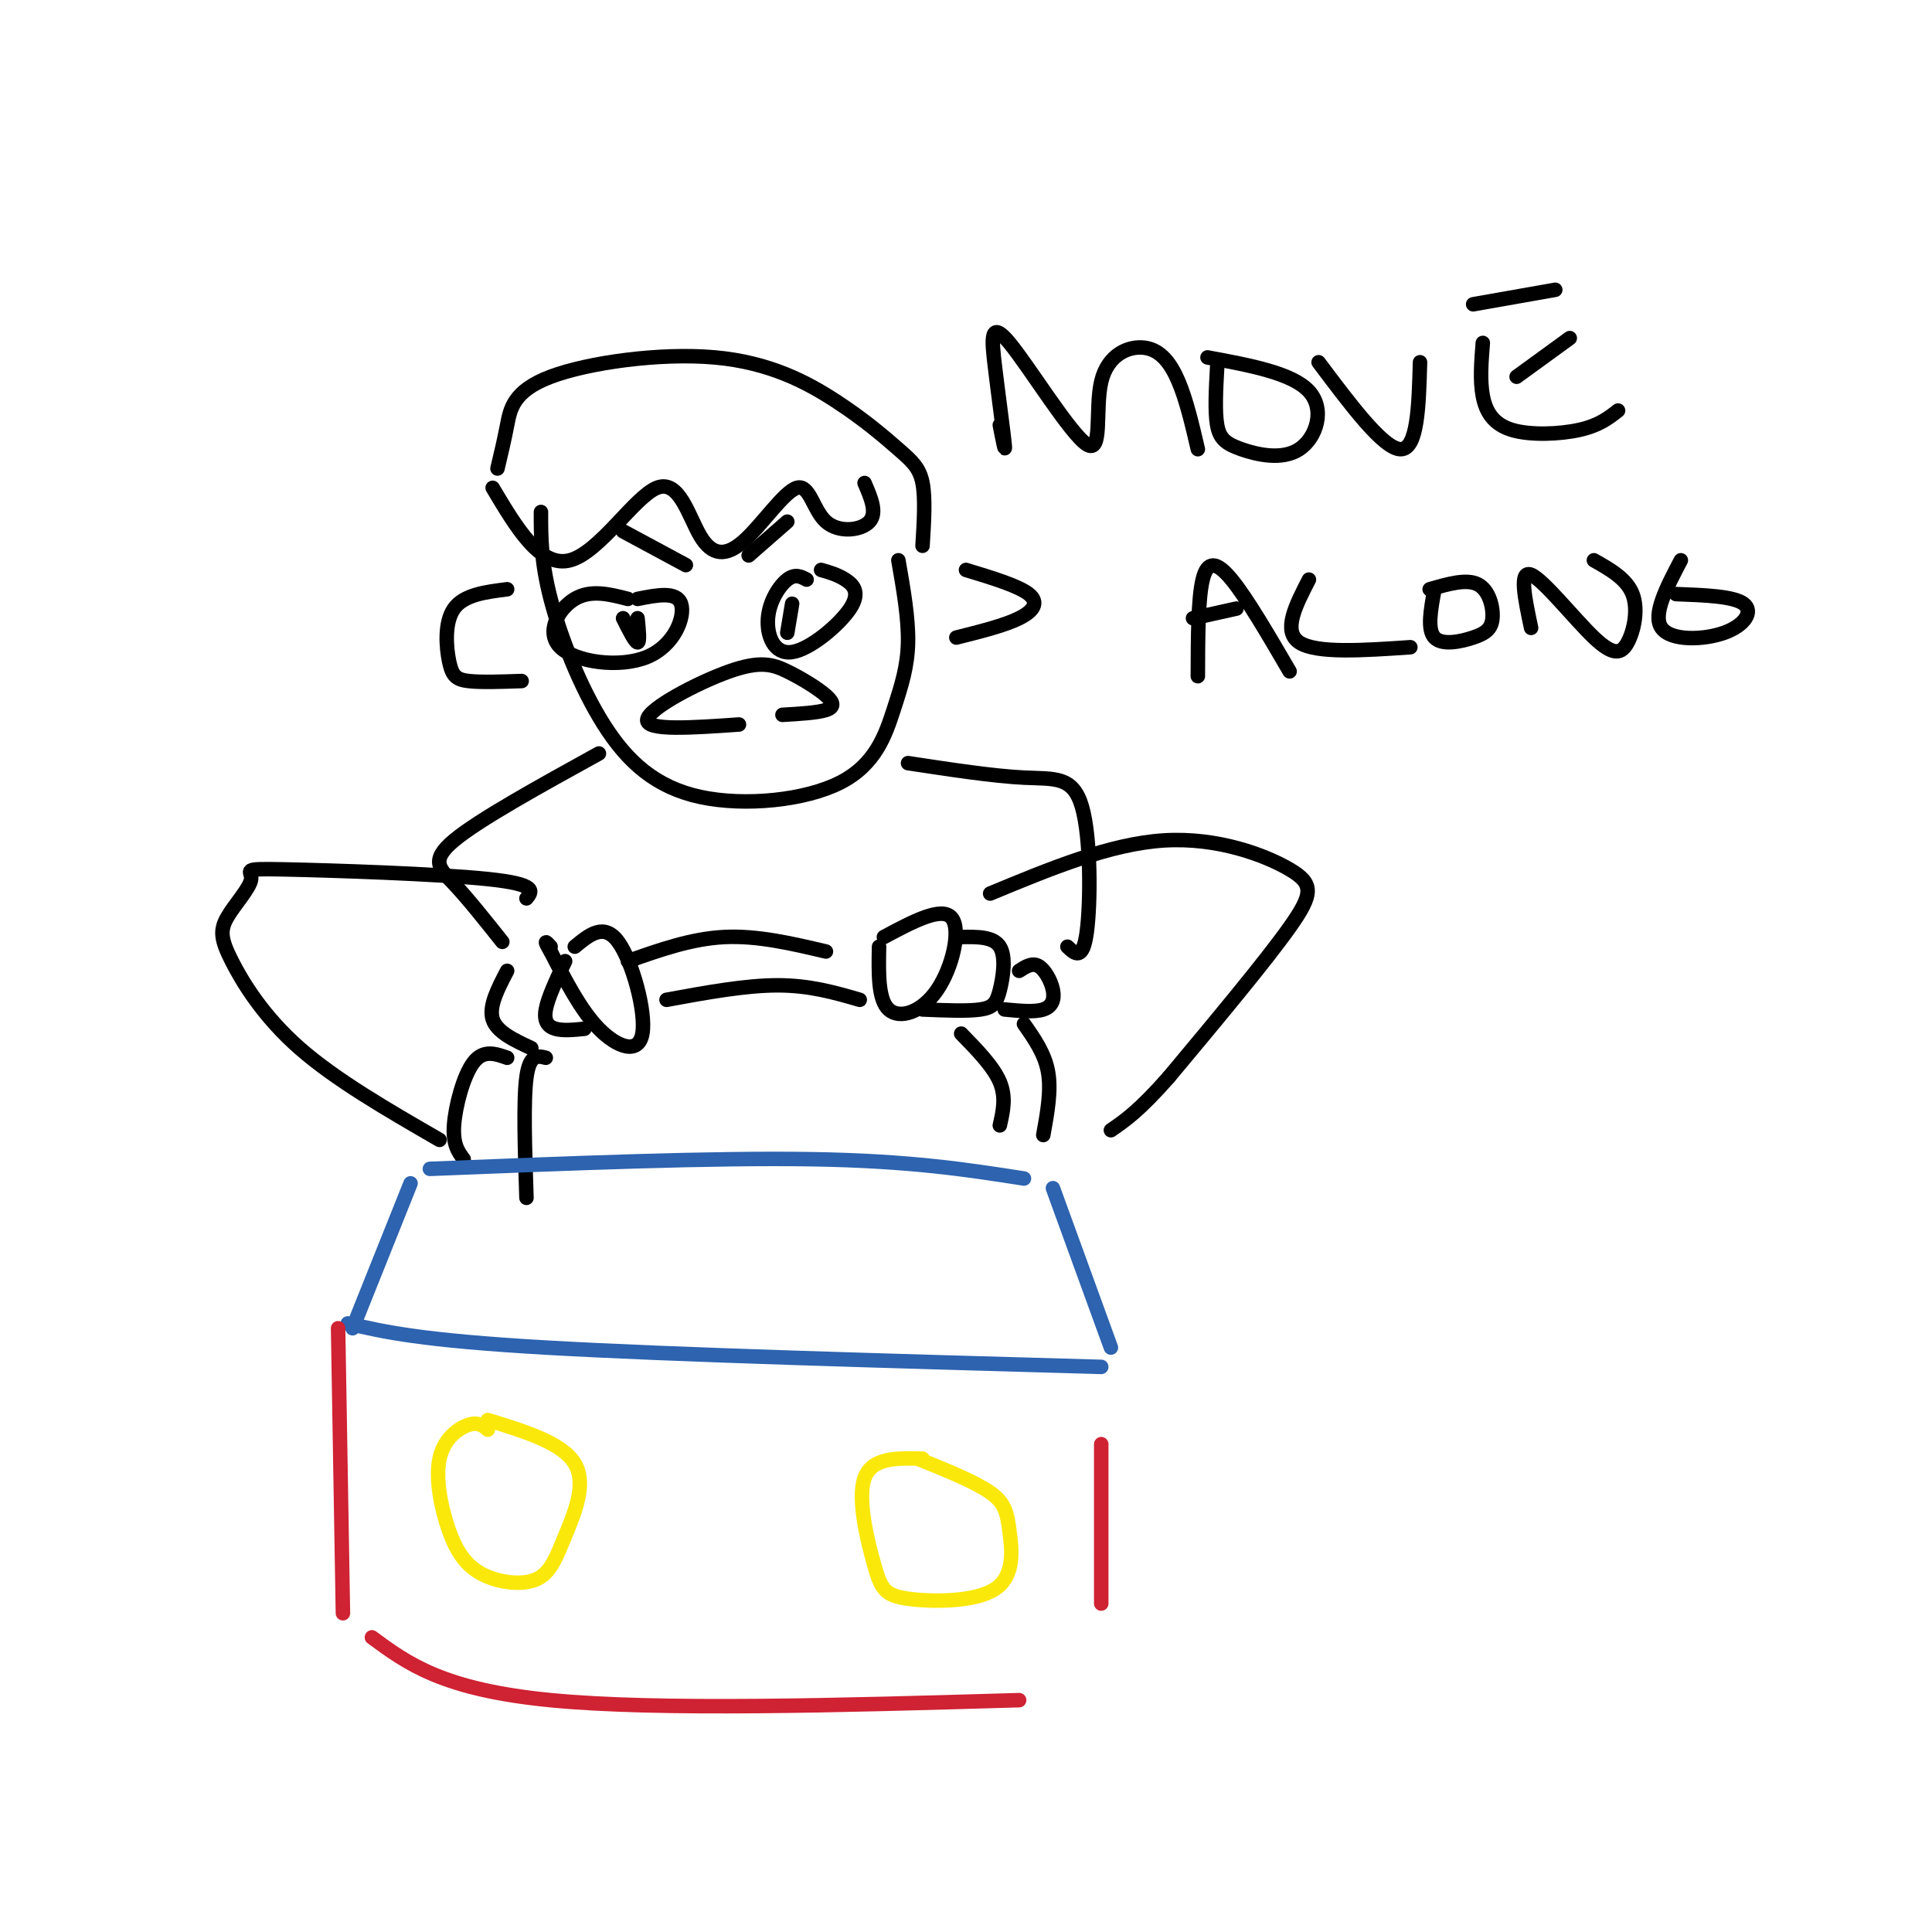 <svg viewBox='0 0 400 400' version='1.1' xmlns='http://www.w3.org/2000/svg' xmlns:xlink='http://www.w3.org/1999/xlink'><g fill='none' stroke='rgb(0,0,0)' stroke-width='3' stroke-linecap='round' stroke-linejoin='round'><path d='M183,194c5.970,-3.190 11.940,-6.381 14,-4c2.060,2.381 0.208,10.333 -3,15c-3.208,4.667 -7.774,6.048 -10,4c-2.226,-2.048 -2.113,-7.524 -2,-13'/><path d='M199,194c3.333,-0.054 6.667,-0.107 8,2c1.333,2.107 0.667,6.375 0,9c-0.667,2.625 -1.333,3.607 -4,4c-2.667,0.393 -7.333,0.196 -12,0'/><path d='M211,201c1.339,-0.869 2.679,-1.738 4,-1c1.321,0.738 2.625,3.083 3,5c0.375,1.917 -0.179,3.405 -2,4c-1.821,0.595 -4.911,0.298 -8,0'/><path d='M119,196c3.030,-2.506 6.060,-5.012 9,-1c2.940,4.012 5.792,14.542 5,19c-0.792,4.458 -5.226,2.845 -9,-1c-3.774,-3.845 -6.887,-9.923 -10,-16'/><path d='M114,197c-1.667,-2.833 -0.833,-1.917 0,-1'/><path d='M117,199c-1.778,3.778 -3.556,7.556 -4,10c-0.444,2.444 0.444,3.556 2,4c1.556,0.444 3.778,0.222 6,0'/><path d='M105,201c-1.917,3.667 -3.833,7.333 -3,10c0.833,2.667 4.417,4.333 8,6'/><path d='M130,199c6.583,-2.333 13.167,-4.667 20,-5c6.833,-0.333 13.917,1.333 21,3'/><path d='M138,207c8.167,-1.500 16.333,-3.000 23,-3c6.667,0.000 11.833,1.500 17,3'/><path d='M199,214c3.333,3.417 6.667,6.833 8,10c1.333,3.167 0.667,6.083 0,9'/><path d='M212,212c2.167,3.083 4.333,6.167 5,10c0.667,3.833 -0.167,8.417 -1,13'/><path d='M113,219c-1.667,-0.417 -3.333,-0.833 -4,4c-0.667,4.833 -0.333,14.917 0,25'/><path d='M105,219c-2.467,-0.867 -4.933,-1.733 -7,1c-2.067,2.733 -3.733,9.067 -4,13c-0.267,3.933 0.867,5.467 2,7'/></g>
<g fill='none' stroke='rgb(45,99,175)' stroke-width='3' stroke-linecap='round' stroke-linejoin='round'><path d='M73,275c0.000,0.000 12.000,-30.000 12,-30'/><path d='M89,242c29.250,-1.167 58.500,-2.333 79,-2c20.500,0.333 32.250,2.167 44,4'/><path d='M218,246c0.000,0.000 12.000,33.000 12,33'/><path d='M72,274c7.500,1.750 15.000,3.500 41,5c26.000,1.500 70.500,2.750 115,4'/></g>
<g fill='none' stroke='rgb(207,34,51)' stroke-width='3' stroke-linecap='round' stroke-linejoin='round'><path d='M70,275c0.000,0.000 1.000,59.000 1,59'/><path d='M77,339c7.333,5.417 14.667,10.833 37,13c22.333,2.167 59.667,1.083 97,0'/><path d='M228,299c0.000,0.000 0.000,33.000 0,33'/></g>
<g fill='none' stroke='rgb(250,232,11)' stroke-width='3' stroke-linecap='round' stroke-linejoin='round'><path d='M191,302c-5.225,-0.142 -10.450,-0.283 -12,4c-1.550,4.283 0.576,12.991 2,18c1.424,5.009 2.147,6.320 7,7c4.853,0.680 13.837,0.729 18,-2c4.163,-2.729 3.505,-8.235 3,-12c-0.505,-3.765 -0.859,-5.790 -4,-8c-3.141,-2.210 -9.071,-4.605 -15,-7'/><path d='M101,296c-0.986,-0.828 -1.972,-1.656 -4,-1c-2.028,0.656 -5.098,2.796 -6,7c-0.902,4.204 0.364,10.472 2,15c1.636,4.528 3.643,7.315 7,9c3.357,1.685 8.065,2.266 11,1c2.935,-1.266 4.098,-4.379 6,-9c1.902,-4.621 4.543,-10.749 2,-15c-2.543,-4.251 -10.272,-6.626 -18,-9'/></g>
<g fill='none' stroke='rgb(0,0,0)' stroke-width='3' stroke-linecap='round' stroke-linejoin='round'><path d='M205,185c12.423,-5.155 24.845,-10.310 36,-11c11.155,-0.690 21.042,3.083 26,6c4.958,2.917 4.988,4.976 0,12c-4.988,7.024 -14.994,19.012 -25,31'/><path d='M242,223c-6.167,7.000 -9.083,9.000 -12,11'/><path d='M109,186c1.201,-1.457 2.402,-2.914 -8,-4c-10.402,-1.086 -32.407,-1.801 -42,-2c-9.593,-0.199 -6.775,0.118 -7,2c-0.225,1.882 -3.493,5.329 -5,8c-1.507,2.671 -1.252,4.565 1,9c2.252,4.435 6.501,11.410 14,18c7.499,6.590 18.250,12.795 29,19'/><path d='M188,158c8.839,1.345 17.679,2.690 24,3c6.321,0.310 10.125,-0.417 12,6c1.875,6.417 1.821,19.976 1,26c-0.821,6.024 -2.411,4.512 -4,3'/><path d='M124,156c-12.444,6.867 -24.889,13.733 -30,18c-5.111,4.267 -2.889,5.933 0,9c2.889,3.067 6.444,7.533 10,12'/><path d='M112,106c-0.007,5.116 -0.015,10.232 2,18c2.015,7.768 6.051,18.186 11,26c4.949,7.814 10.809,13.022 20,15c9.191,1.978 21.711,0.726 29,-3c7.289,-3.726 9.347,-9.926 11,-15c1.653,-5.074 2.901,-9.021 3,-14c0.099,-4.979 -0.950,-10.989 -2,-17'/><path d='M167,120c-1.183,-0.632 -2.367,-1.265 -4,0c-1.633,1.265 -3.717,4.427 -4,8c-0.283,3.573 1.233,7.556 5,7c3.767,-0.556 9.783,-5.650 12,-9c2.217,-3.350 0.633,-4.957 -1,-6c-1.633,-1.043 -3.317,-1.521 -5,-2'/><path d='M130,124c-3.834,-0.986 -7.668,-1.971 -11,0c-3.332,1.971 -6.161,6.900 -3,10c3.161,3.100 12.313,4.373 18,2c5.687,-2.373 7.911,-8.392 7,-11c-0.911,-2.608 -4.955,-1.804 -9,-1'/><path d='M155,115c0.000,0.000 8.000,-7.000 8,-7'/><path d='M129,110c0.000,0.000 13.000,7.000 13,7'/><path d='M153,150c-9.653,0.675 -19.305,1.350 -19,-1c0.305,-2.350 10.568,-7.726 17,-10c6.432,-2.274 9.033,-1.444 12,0c2.967,1.444 6.299,3.504 8,5c1.701,1.496 1.772,2.427 0,3c-1.772,0.573 -5.386,0.786 -9,1'/><path d='M129,128c1.250,2.500 2.500,5.000 3,5c0.500,0.000 0.250,-2.500 0,-5'/><path d='M164,125c0.000,0.000 -1.000,6.000 -1,6'/><path d='M102,101c4.946,8.306 9.891,16.612 16,15c6.109,-1.612 13.380,-13.142 18,-15c4.620,-1.858 6.589,5.956 9,10c2.411,4.044 5.265,4.318 9,1c3.735,-3.318 8.352,-10.230 11,-11c2.648,-0.770 3.328,4.600 6,7c2.672,2.400 7.335,1.828 9,0c1.665,-1.828 0.333,-4.914 -1,-8'/><path d='M103,97c0.680,-2.847 1.360,-5.693 2,-9c0.640,-3.307 1.240,-7.073 9,-10c7.760,-2.927 22.679,-5.014 34,-4c11.321,1.014 19.045,5.127 25,9c5.955,3.873 10.142,7.504 13,10c2.858,2.496 4.388,3.856 5,7c0.612,3.144 0.306,8.072 0,13'/><path d='M200,118c5.422,1.644 10.844,3.289 13,5c2.156,1.711 1.044,3.489 -2,5c-3.044,1.511 -8.022,2.756 -13,4'/><path d='M105,122c-4.482,0.565 -8.964,1.131 -11,4c-2.036,2.869 -1.625,8.042 -1,11c0.625,2.958 1.464,3.702 4,4c2.536,0.298 6.768,0.149 11,0'/><path d='M207,88c0.612,3.157 1.225,6.313 1,4c-0.225,-2.313 -1.286,-10.096 -2,-16c-0.714,-5.904 -1.079,-9.931 3,-5c4.079,4.931 12.604,18.818 16,21c3.396,2.182 1.663,-7.343 3,-13c1.337,-5.657 5.745,-7.446 9,-7c3.255,0.446 5.359,3.127 7,7c1.641,3.873 2.821,8.936 4,14'/><path d='M252,76c-0.252,4.590 -0.504,9.180 0,12c0.504,2.820 1.764,3.869 5,5c3.236,1.131 8.448,2.343 12,0c3.552,-2.343 5.443,-8.241 2,-12c-3.443,-3.759 -12.222,-5.380 -21,-7'/><path d='M273,75c6.750,9.000 13.500,18.000 17,18c3.500,0.000 3.750,-9.000 4,-18'/><path d='M307,71c-0.310,3.881 -0.619,7.762 0,11c0.619,3.238 2.167,5.833 6,7c3.833,1.167 9.952,0.905 14,0c4.048,-0.905 6.024,-2.452 8,-4'/><path d='M314,78c0.000,0.000 11.000,-8.000 11,-8'/><path d='M305,63c0.000,0.000 17.000,-3.000 17,-3'/><path d='M248,140c0.022,-8.022 0.044,-16.044 1,-20c0.956,-3.956 2.844,-3.844 6,0c3.156,3.844 7.578,11.422 12,19'/><path d='M271,120c-2.750,5.333 -5.500,10.667 -2,13c3.500,2.333 13.250,1.667 23,1'/><path d='M297,122c-0.777,4.163 -1.553,8.325 0,10c1.553,1.675 5.437,0.861 8,0c2.563,-0.861 3.805,-1.770 4,-4c0.195,-2.230 -0.659,-5.780 -3,-7c-2.341,-1.220 -6.171,-0.110 -10,1'/><path d='M317,130c-1.281,-6.022 -2.561,-12.045 0,-11c2.561,1.045 8.965,9.156 13,13c4.035,3.844 5.702,3.419 7,1c1.298,-2.419 2.228,-6.834 1,-10c-1.228,-3.166 -4.614,-5.083 -8,-7'/><path d='M348,116c-2.958,5.637 -5.917,11.274 -4,14c1.917,2.726 8.708,2.542 13,1c4.292,-1.542 6.083,-4.440 4,-6c-2.083,-1.560 -8.042,-1.780 -14,-2'/><path d='M247,128c0.000,0.000 9.000,-2.000 9,-2'/></g>
</svg>